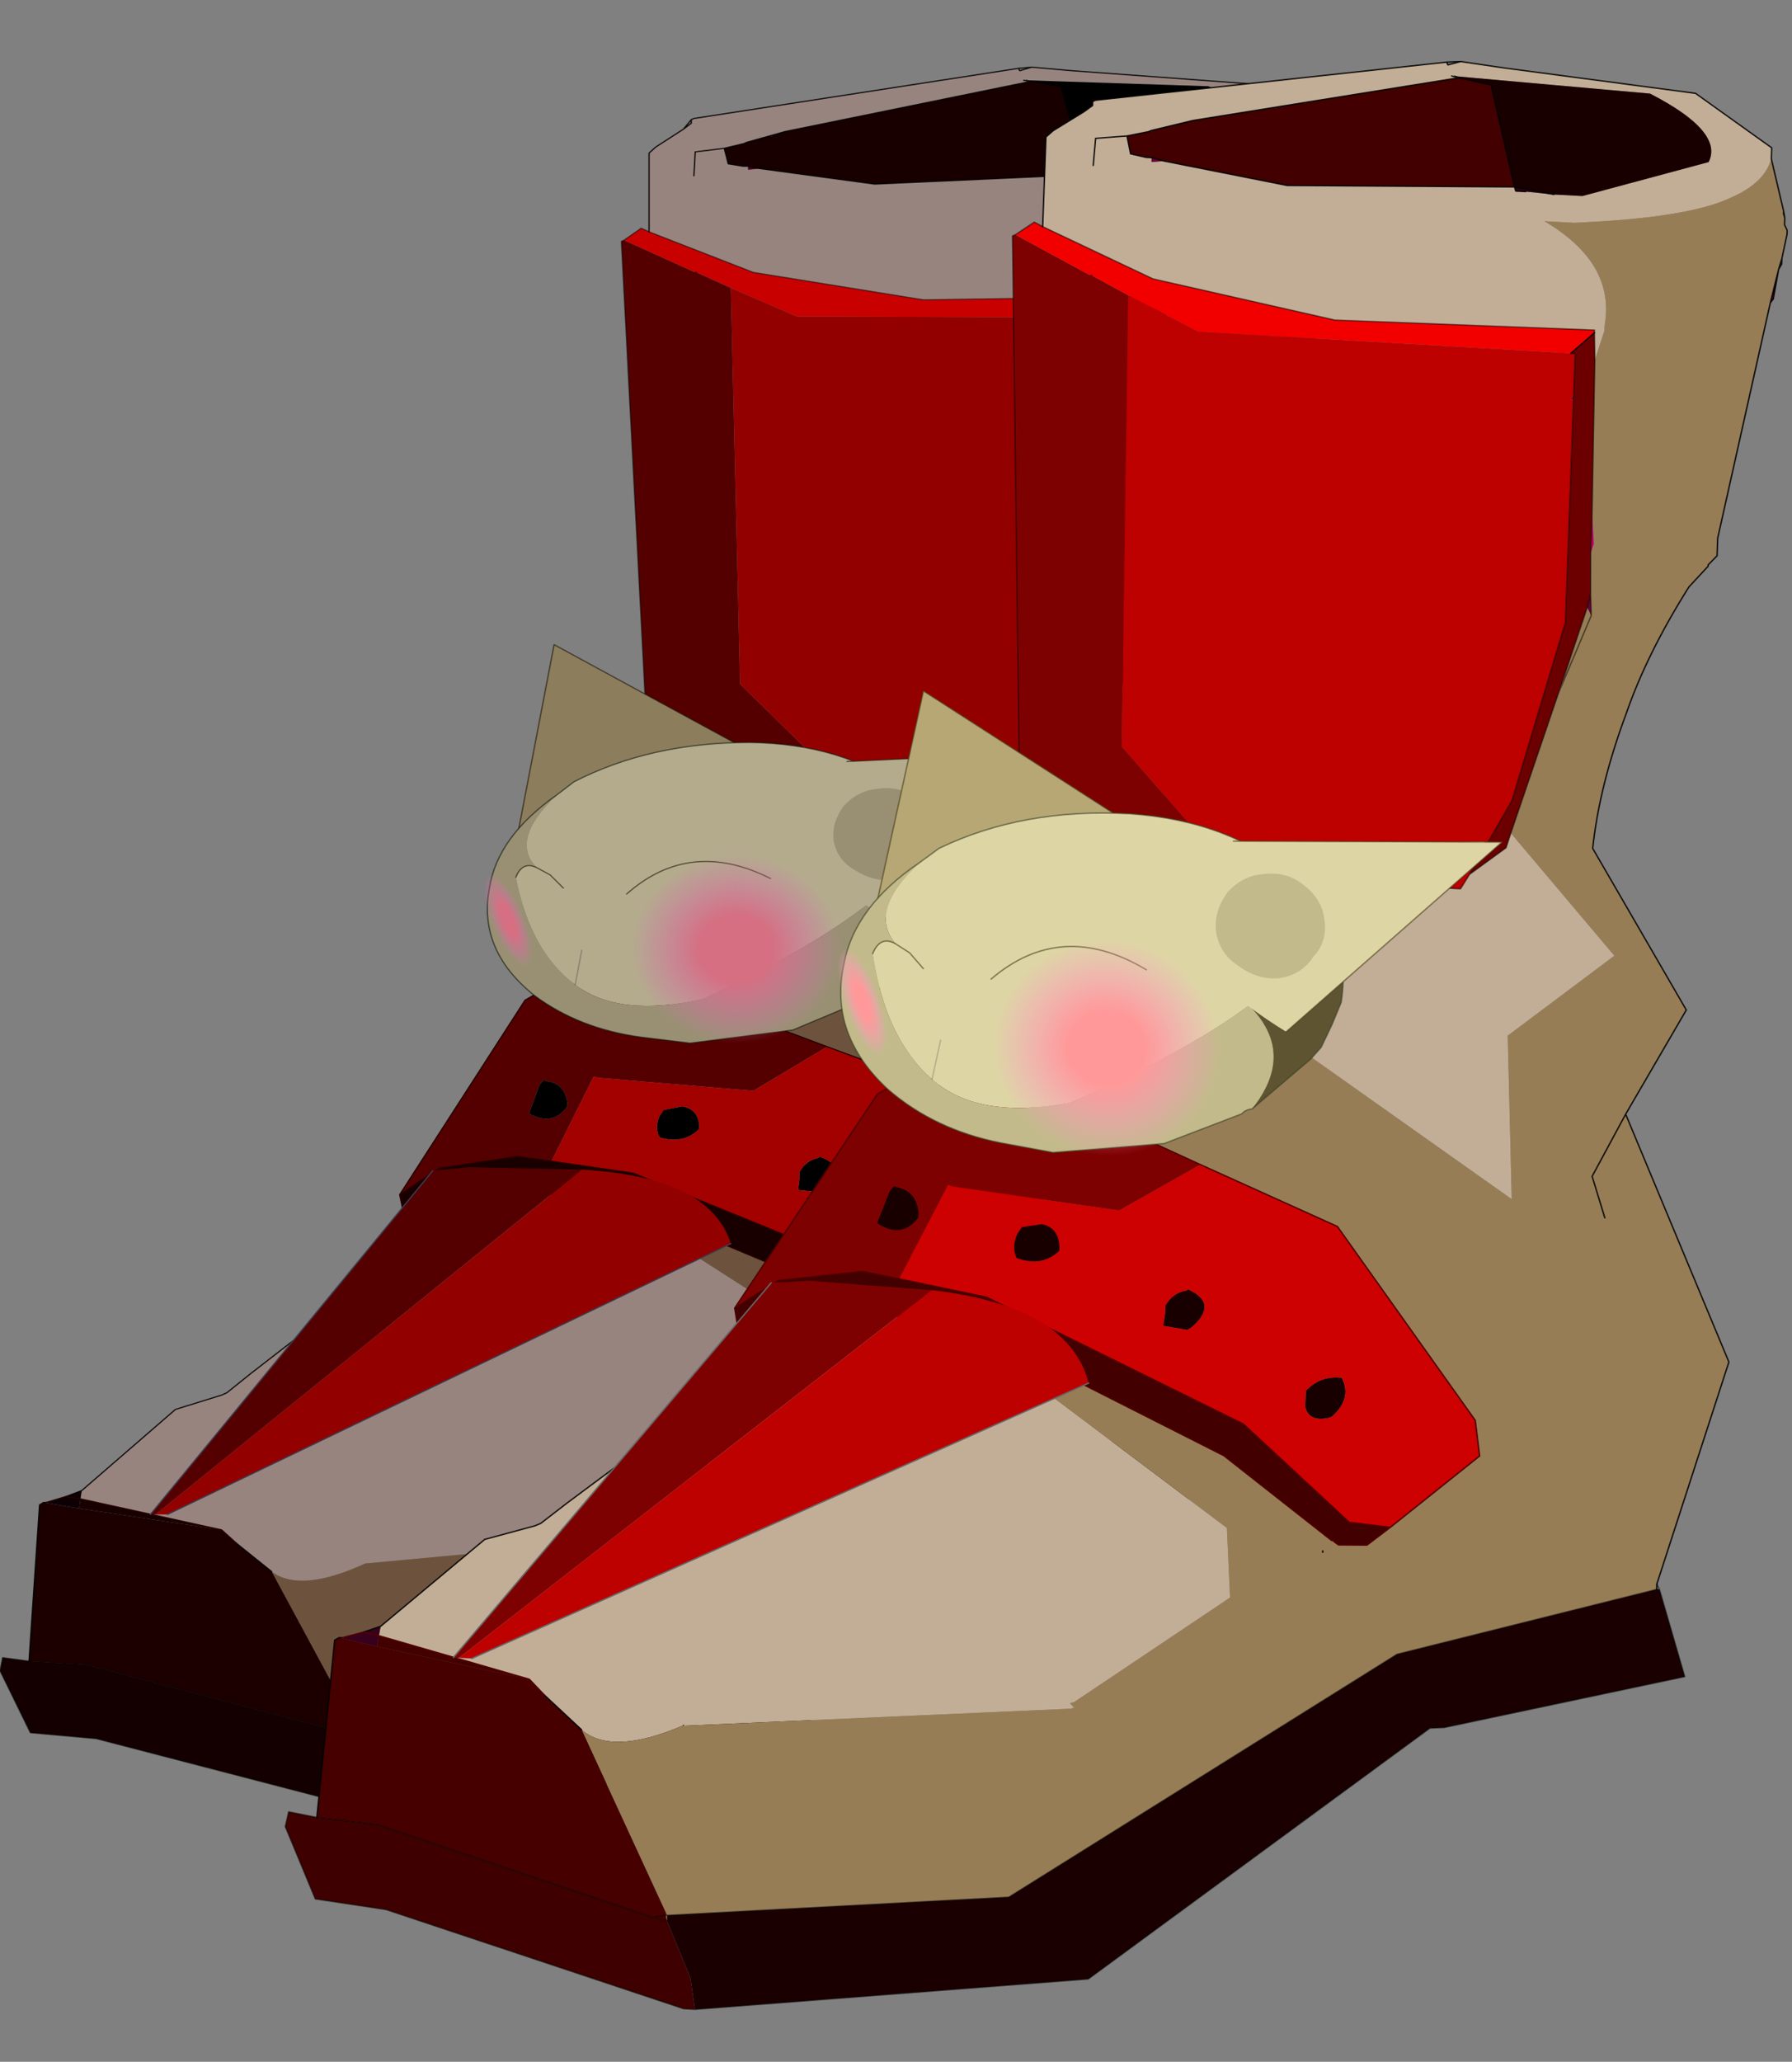 <?xml version="1.0"?>
<svg xmlns="http://www.w3.org/2000/svg" xmlns:xlink="http://www.w3.org/1999/xlink" width="16.3px" height="18.75px"><rect width="100%" height="100%" fill="#808080" stroke="none"/><g transform="matrix(1, 0, 0, 1, -267.3, -190.6)"><use xlink:href="#object-0" width="50.8" height="73.15" transform="matrix(0.24, 0, 0, 0.217, 267.3, 191.2)"/><use xlink:href="#object-1" width="50.8" height="73.15" transform="matrix(0.258, 0.014, -0.009, 0.247, 270.5, 190.6)"/></g><defs><g transform="matrix(1, 0, 0, 1, 15.2, 13.15)" id="object-0"><path fill-rule="evenodd" fill="#98847e" stroke="none" d="M9.4 -6.2L9.4 -9.5L9.65 -9.75L10.7 -10.5L11 -10.75L11 -10.9L11.1 -10.95L23.4 -13.05L23.45 -12.95L23.9 -13.1L25.45 -12.95L32.2 -12.4L34.95 -10.55L34.95 -10.15Q34.75 -9.25 33.6 -8.65Q32.2 -7.85 28.55 -7.45L28.1 -7.4L27.05 -7.4Q29.6 -6 29.3 -3.7L29.3 -3.5L29 -2.4L28.95 -3.4L28.95 -3.5L19.8 -3.35L13.35 -4.5L9.4 -6.2M-12.1 46.55L-8.55 43.15L-6.8 42.55L-6.6 42.45L-5.7 41.65L-3.95 40.15L-0.5 39.95L0.75 40.5L6.1 35.5L7.85 34.8L8.85 35.35L10.5 36.25L17.55 41.25L17.75 43.8L12.4 47.95L12.25 48L12.4 48.15L12.3 48.2L-1.3 49.6L-1.3 49.55L-1.35 49.6Q-3.8 50.85 -4.9 49.95L-6.25 48.75L-6.8 48.2L-12.15 46.9L-12.1 46.55M23.85 -12.5L14.55 -10.4L13.1 -9.95L13 -9.9L12.25 -9.7L12.4 -9.05L12.95 -8.95L13.15 -8.95L13.15 -8.8L13.6 -8.85L17.95 -8.2L25.95 -8.6L26 -8.45L26.35 -8.45L27.35 -8.4L28.35 -8.4L32.75 -9.9Q33.25 -11.05 30.6 -12.3L23.7 -12.55L23.6 -12.55L23.85 -12.5M11.1 -8.55L11.15 -9.55L12.25 -9.7L11.15 -9.55L11.1 -8.55M17 17.3L24.95 17.3L25.25 16.75L26.5 15.7L26.65 15.15L30.45 19.45L26.8 22.6L27.15 28.6L14.3 20.05L14.35 16.95L15 17.3L17 17.3"/><path fill-rule="evenodd" fill="#6d533d" stroke="none" d="M34.95 -10.15L35.45 -8.25L35.45 -8.15L35.5 -8L35.5 -7.75L35.6 -7.55L35.6 -7.4L35.45 -6.5L35.35 -6.1L35.1 -4.85L33.55 3.9L33.55 4.55L33.25 4.9L33.25 4.95L32.6 5.75Q31.2 8.3 30.55 10.55Q29.7 13.25 29.55 15.55L33.05 21.3L31.05 25.25L35 34.15L32.75 42.45L32.75 42.65L23.7 45.55L10.35 55.25L-1.65 56.6L-1.7 56.5L-4.9 49.95Q-3.8 50.85 -1.35 49.6L-1.3 49.6L12.3 48.2L12.4 48.15L12.25 48L12.4 47.95L17.75 43.8L17.55 41.25L10.5 36.25L8.85 35.35L9.15 34.8L17.35 38.6L21.25 41.5L21.3 41.5L21.35 41.55L21.5 41.65L22.5 41.6L23.3 40.9L26.35 38.1L26.15 36.8L21.05 29.95L16.15 27.95L13.5 26.85L6.5 25.5L7.6 23.45L9.75 17.85L9.75 17.8L9.9 17.6L10.1 15.9L10.25 14.9L12 15.75L13.15 16.4L13.15 16.35L14.35 16.95L14.3 20.05L27.15 28.6L26.8 22.6L30.45 19.45L26.65 15.15L28.15 9.9L29.2 7L29.15 6.2L29.1 4.7L29.2 4.35L29.1 3.3L29 -2.4L29.3 -3.5L29.3 -3.7Q29.6 -6 27.05 -7.4L28.1 -7.4L28.55 -7.45Q32.2 -7.85 33.6 -8.65Q34.75 -9.25 34.95 -10.15M29.2 7L28.15 9.9L29.05 6.7L29.2 7M20.95 41.9L20.95 41.95L21.05 41.95L21 41.95L20.95 41.9M31.05 25.25L29.95 27.6L30.45 29.1L29.95 27.6L31.05 25.25"/><path fill-rule="evenodd" fill="#383b03" stroke="none" d="M35.45 -6.5L35.45 -6.3L35.35 -6.1L35.45 -6.5"/><path fill-rule="evenodd" fill="#42001e" stroke="none" d="M35.35 -6.1L35.2 -5L35.1 -4.85L35.35 -6.1M13.6 -8.85L13.15 -8.8L13.15 -8.95L13.6 -8.85M28.3 -0.9L28.2 -0.9L28.3 -1.05L28.3 -0.9M29.15 6.2L29.2 7L29.05 6.7L29.15 6.2M-1.7 56.5L-1.65 56.6L-1.7 56.6L-1.7 56.5"/><path fill-rule="evenodd" fill="#000000" stroke="none" d="M32.85 42.65L33.85 45.8L25.45 48.15L24.95 48.2L13.25 58.1L-0.55 60L-0.75 58.85L-1.65 56.8L-1.65 56.6L10.35 55.25L23.7 45.55L32.75 42.65L32.85 42.65"/><path fill-rule="evenodd" fill="#140000" stroke="none" d="M-0.55 60L-0.95 60L-11.55 56.95L-14.05 56.7L-15.2 54.1L-15.1 53.55L-14.1 53.7L-11.95 53.85L-2.15 56.7L-1.65 56.8L-0.75 58.85L-0.55 60"/><path fill-rule="evenodd" fill="#1c0000" stroke="none" d="M-14.1 53.7L-13.7 47.15L-13.55 47.05L-12.2 47.3L-6.8 48.2L-6.25 48.75L-4.9 49.95L-1.7 56.5L-1.7 56.6L-1.65 56.8L-2.15 56.7L-1.7 56.6L-2.15 56.7L-11.95 53.85L-14.1 53.7"/><path fill-rule="evenodd" fill="#0d0004" stroke="none" d="M-13.55 47.05L-13.45 47.05L-12.7 46.8L-12.1 46.55L-12.15 46.9L-12.7 46.8L-12.15 46.9L-12.2 47.3L-13.55 47.05"/><path fill-rule="evenodd" fill="#afa2a5" stroke="none" d="M-3.95 40.15L-1.45 37.65L0.25 35.75L1.2 34.5L3.9 33.8L9.15 34.8L8.85 35.35L7.85 34.8L6.1 35.5L0.75 40.5L-0.5 39.95L-3.95 40.15"/><path fill-rule="evenodd" fill="#180000" stroke="none" d="M0.25 35.75L-0.05 34.15L1.45 33.05L4.4 32.55L5.7 32.75L8.8 33.25L18 37.4L21.85 40.8L23.3 40.9L22.5 41.6L21.5 41.65L21.35 41.55L21.3 41.5L21.25 41.5L17.35 38.6L9.15 34.8L3.9 33.8L1.2 34.5L0.25 35.75M12.25 -9.7L13 -9.9L13.1 -9.95L14.55 -10.4L23.85 -12.5L25 -12.3L25.95 -8.6L17.95 -8.2L13.6 -8.85L13.15 -8.95L12.95 -8.95L12.4 -9.05L12.25 -9.7M-12.2 47.3L-12.15 46.9L-6.8 48.2L-12.2 47.3"/><path fill-rule="evenodd" fill="#540000" stroke="none" d="M-0.05 34.15L4.7 26L5.8 25.3L6.5 25.5L13.5 26.85L16.15 27.95L13.35 29.8L7.45 29.25L7.3 29.2L5.7 32.75L4.4 32.55L1.45 33.05L-0.05 34.15M10.25 14.9L9.3 14.35L8.35 -5.8L8.45 -5.85L11.15 -4.5L11.2 -4.5L12.5 -3.85L12.85 12.75L16.85 17.1L17 17.3L15 17.3L14.35 16.95L13.15 16.35L12 15.7L12 15.75L10.25 14.9M5.4 29.35L5.25 29.55L4.85 30.75Q5.75 31.3 6.3 30.45L6.3 30.3Q6.2 29.5 5.55 29.4L5.4 29.35"/><path fill-rule="evenodd" fill="#c80000" stroke="none" d="M8.45 -5.85L9.1 -6.35L9.4 -6.2L13.35 -4.5L19.8 -3.35L28.95 -3.5L28.95 -3.4L28.15 -2.6L15 -2.65L12.5 -3.85L11.2 -4.5L11.15 -4.5L8.45 -5.85"/><path fill-rule="evenodd" fill="#420000" stroke="none" d="M28.95 -3.4L29 -2.4L29.1 3.3L29.1 4.7L29.15 6.2L29.05 6.7L28.15 9.9L26.65 15.15L26.5 15.7L25.25 16.75L26.65 13.95L28.3 7.3L28.3 -0.9L28.3 -1.05L28.3 -2.6L28.15 -2.6L28.95 -3.4"/><path fill-rule="evenodd" fill="#000000" stroke="none" d="M23.7 -12.55L30.6 -12.3Q33.25 -11.05 32.75 -9.9L28.35 -8.4L27.35 -8.4L25.95 -8.6L25 -12.3L23.85 -12.5L23.7 -12.55M15.1 33.2Q15.35 32.7 15.85 32.6L15.85 32.55Q17 33 16.05 33.95L15.9 34.05L15.05 33.95L15.1 33.5L15.1 33.2M11.3 31.4Q10.7 32.05 9.8 31.75Q9.6 31.35 9.8 30.85L9.95 30.6L10.65 30.45Q11.25 30.55 11.3 31.25L11.3 31.4M20.15 36.2L20.15 36.05Q20.65 35.45 21.4 35.5Q21.8 36.25 21.1 36.95L21 37Q20.3 37.2 20.15 36.65L20.15 36.2M5.4 29.35L5.55 29.4Q6.2 29.5 6.3 30.3L6.3 30.45Q5.75 31.3 4.85 30.75L5.25 29.55L5.4 29.35"/><path fill-rule="evenodd" fill="#030000" stroke="none" d="M27.35 -8.4L26.35 -8.45L26 -8.45L25.95 -8.6L27.35 -8.4"/><path fill-rule="evenodd" fill="#730000" stroke="none" d="M13.15 -8.95L12.95 -8.95L13.15 -8.95M13.15 16.35L13.15 16.4L12 15.75L12 15.7L13.15 16.35"/><path fill-rule="evenodd" fill="#930000" stroke="none" d="M12.5 -3.85L15 -2.65L28.15 -2.6L28.3 -2.6L28.3 -1.05L28.2 -0.9L28.3 -0.9L28.3 7.3L26.65 13.95L25.25 16.75L24.95 17.3L17 17.3L16.85 17.1L12.85 12.75L12.5 -3.85"/><path fill-rule="evenodd" fill="#8d0043" stroke="none" d="M29.1 4.7L29.1 3.3L29.2 4.35L29.1 4.7"/><path fill-rule="evenodd" fill="#a30000" stroke="none" d="M15.1 33.2L15.1 33.5L15.05 33.95L15.9 34.05L16.05 33.95Q17 33 15.85 32.55L15.85 32.6Q15.35 32.7 15.1 33.2M11.3 31.4L11.3 31.25Q11.25 30.55 10.65 30.45L9.95 30.6L9.8 30.85Q9.6 31.35 9.8 31.75Q10.7 32.05 11.3 31.4M20.15 36.2L20.15 36.65Q20.3 37.2 21 37L21.1 36.95Q21.8 36.25 21.4 35.5Q20.65 35.45 20.15 36.05L20.15 36.2M5.7 32.75L7.3 29.2L7.45 29.25L13.35 29.8L16.15 27.95L21.05 29.95L26.15 36.8L26.35 38.1L23.3 40.9L21.85 40.8L18 37.4L8.8 33.25L5.7 32.75"/><path fill-rule="evenodd" fill="#450000" stroke="none" d="M20.95 41.95L20.95 41.9L21 41.95L21.05 41.95L20.95 41.95"/><path fill-rule="evenodd" fill="#424106" stroke="none" d="M-1.65 56.6L-1.65 56.8L-1.7 56.6L-1.65 56.6"/><path fill="none" stroke="#000000" stroke-opacity="0.882" stroke-width="0.05" stroke-linecap="round" stroke-linejoin="round" d="M9.4 -6.2L9.4 -9.5L9.65 -9.75L10.7 -10.5L11 -10.9L11.1 -10.95L23.4 -13.05L23.9 -13.1L25.45 -12.95L32.2 -12.4L34.95 -10.55L34.95 -10.15L35.45 -8.25L35.5 -8L35.5 -7.75L35.6 -7.55L35.6 -7.4L35.45 -6.5L35.45 -6.3L35.35 -6.1L35.2 -5L35.1 -4.85L33.55 3.9L33.55 4.55L33.25 4.9L33.25 4.95L32.6 5.75Q31.2 8.3 30.55 10.55Q29.7 13.25 29.55 15.55L33.05 21.3L31.05 25.25L35 34.15L32.75 42.45L32.75 42.65M-14.1 53.7L-13.7 47.15L-13.55 47.05L-13.45 47.05M-12.7 46.8L-12.1 46.55L-8.55 43.15L-6.8 42.55L-6.6 42.45L-5.7 41.65L-3.95 40.15L-1.45 37.65L0.25 35.75L1.2 34.5M6.5 25.5L7.6 23.45L9.75 17.85L9.75 17.8L10.1 15.9L10.25 14.9M12.25 -9.7L13 -9.9L13.1 -9.95L14.55 -10.4L23.85 -12.5L23.6 -12.55M26.35 -8.45L26 -8.45L25.95 -8.6L17.95 -8.2L13.6 -8.85L13.15 -8.95L12.95 -8.95L12.4 -9.05L12.25 -9.7L11.15 -9.55L11.1 -8.55M10.7 -10.5L11 -10.75L11 -10.9M28.15 -2.6L28.95 -3.4M23.85 -12.5L23.7 -12.55M23.9 -13.1L23.45 -12.95L23.4 -13.05M27.35 -8.4L25.95 -8.6L25 -12.3L23.85 -12.5M35.5 -8L35.45 -8.15L35.45 -8.25M35.1 -4.85L35.35 -6.1L35.45 -6.5M20.95 41.95L20.95 41.9M30.45 29.1L29.95 27.6L31.05 25.25M-6.25 48.75L-4.9 49.95"/><path fill="none" stroke="#000000" stroke-opacity="0.502" stroke-width="0.05" stroke-linecap="round" stroke-linejoin="round" d="M32.75 42.45L32.85 42.65L33.85 45.8L25.45 48.15L24.95 48.2L13.25 58.1L-0.55 60L-0.95 60L-11.55 56.95L-14.05 56.7L-15.2 54.1L-15.1 53.55L-14.1 53.7L-11.95 53.85L-2.15 56.7L-1.65 56.8M10.25 14.9L9.3 14.35L8.35 -5.8L8.45 -5.85L9.1 -6.35L9.4 -6.2L13.35 -4.5L19.8 -3.35L28.95 -3.5L28.95 -3.4L29 -2.4L29.1 3.3L29.1 4.7L29.15 6.2L29.2 7L28.15 9.9L26.65 15.15L26.5 15.7L25.25 16.75L24.95 17.3L17 17.3L15 17.3L14.35 16.95L13.15 16.35L12 15.7M25.25 16.75L26.65 13.95L28.3 7.3L28.3 -0.9L28.3 -1.05L28.3 -2.6L28.15 -2.6M11.15 -4.5L11.2 -4.5M13.15 16.4L12 15.75L10.25 14.9M28.15 9.9L29.05 6.7L29.15 6.2M32.75 42.65L32.85 42.65M-1.65 56.6L10.35 55.25L23.7 45.55L32.75 42.65M-1.7 56.6L-2.15 56.7M-1.7 56.6L-1.65 56.6"/><path fill="none" stroke="#250000" stroke-width="0.05" stroke-linecap="round" stroke-linejoin="round" d="M-13.45 47.05L-12.7 46.8L-12.15 46.9L-6.8 48.2L-6.25 48.75M0.25 35.75L-0.05 34.15L4.7 26L5.8 25.3L6.5 25.5L13.5 26.85L16.15 27.95L21.05 29.95L26.15 36.8L26.35 38.1L23.3 40.9L21.85 40.8L18 37.4L8.8 33.25L5.7 32.75L4.4 32.55L1.45 33.05L-0.05 34.15M9.15 34.8L3.9 33.8L1.2 34.5M9.15 34.8L17.35 38.6L21.25 41.5L21.3 41.5L21.35 41.55L21.5 41.65L22.5 41.6L23.3 40.9"/><path fill="none" stroke="#000000" stroke-opacity="0.471" stroke-width="0.05" stroke-linecap="round" stroke-linejoin="round" d="M10.1 15.9L9.9 17.6L9.75 17.8"/><path fill="none" stroke="#d5d5e7" stroke-width="0.05" stroke-linecap="round" stroke-linejoin="round" d="M12.6 15.65Q8.4 15.75 5.75 18.4M25.7 15.55L17.8 16.2"/><path fill="none" stroke="#342e35" stroke-opacity="0.302" stroke-width="0.05" stroke-linecap="round" stroke-linejoin="round" d="M8.95 26.35L11.15 24.6L12.25 26.7"/><path fill-rule="evenodd" fill="#8c7d5c" stroke="none" d="M5.8 11.1L12.7 15.25L4.3 19.75L5.8 11.1"/><path fill="none" stroke="#1c1202" stroke-opacity="0.6" stroke-width="0.05" stroke-linecap="round" stroke-linejoin="round" d="M5.8 11.1L4.3 19.75L12.7 15.25L5.8 11.1"/><path fill-rule="evenodd" fill="#b4ab8d" stroke="none" d="M6.15 21.3L5.65 20.75L5.15 20.45L5.65 20.75L6.15 21.3M4.35 20.85Q4.6 20.15 5.15 20.45Q4.1 19.3 5.9 17.4L6.55 16.85Q9.45 15.2 13.2 15.2Q16.75 15.25 19.05 17.15L19.2 17.35Q19.6 18.05 19.65 18.9L19.5 18.9Q17.75 18.8 17.6 20.25Q17.35 21.25 17.65 22Q15.6 23.8 11.45 25.95Q8.25 26.75 6.6 25.35Q4.9 23.95 4.35 20.85M6.85 23.9L6.6 25.35L6.85 23.9M14 20.9Q10.95 19.2 8.55 21.55Q10.95 19.2 14 20.9"/><path fill-rule="evenodd" fill="#999073" stroke="none" d="M5.15 20.45Q4.6 20.15 4.35 20.85Q4.9 23.95 6.6 25.35Q8.25 26.75 11.45 25.95Q15.6 23.8 17.65 22Q19.4 23.65 17.9 25.8Q17.65 25.85 17.55 26L14.85 27.25L10.95 27.8L9.1 27.55Q6.75 27.2 5.05 25.8Q2.9 23.9 3.35 21.3Q3.65 19.15 5.9 17.4Q4.1 19.3 5.15 20.45M19.2 17.35Q20.15 18.15 20.6 19.1L19.65 18.9Q19.6 18.05 19.2 17.35"/><path fill-rule="evenodd" fill="#352a1a" stroke="none" d="M20.6 19.1Q21.05 20.25 20.9 21.7L20.6 22.55L20.25 23.4L19.9 23.85L17.9 25.8Q19.4 23.65 17.65 22Q17.35 21.25 17.6 20.25Q17.75 18.8 19.5 18.9L19.65 18.9L20.6 19.1"/><path fill="none" stroke="#1c1202" stroke-opacity="0.6" stroke-width="0.05" stroke-linecap="round" stroke-linejoin="round" d="M5.15 20.45L5.65 20.75L6.15 21.3M5.15 20.45Q4.6 20.15 4.35 20.85M8.55 21.55Q10.95 19.2 14 20.9"/><path fill="none" stroke="#342e35" stroke-opacity="0.302" stroke-width="0.05" stroke-linecap="round" stroke-linejoin="round" d="M6.6 25.35L6.85 23.9"/><path fill="none" stroke="#0c150d" stroke-opacity="0.6" stroke-width="0.05" stroke-linecap="round" stroke-linejoin="round" d="M17.9 25.8Q17.65 25.85 17.55 26L14.85 27.25L10.95 27.8L9.1 27.55Q6.75 27.2 5.05 25.8Q2.9 23.9 3.35 21.3Q3.65 19.15 5.9 17.4L6.55 16.85Q9.45 15.2 13.2 15.2Q16.75 15.25 19.05 17.15L19.2 17.35Q20.15 18.15 20.6 19.1Q21.05 20.25 20.9 21.7L20.6 22.55L20.25 23.4L19.9 23.85L17.9 25.8"/><path fill-rule="evenodd" fill="#b4ab8d" stroke="none" d="M16.9 16L26.35 15.5L19 22.9Q12.9 19.4 16.9 16"/><path fill="none" stroke="#1c1202" stroke-opacity="0.6" stroke-width="0.05" stroke-linecap="round" stroke-linejoin="round" d="M16.9 16L26.35 15.5L19 22.9"/><path fill-rule="evenodd" fill="#999073" stroke="none" d="M19.85 20.1Q19.45 20.8 18.65 20.95Q17.9 21.05 17.2 20.55Q16.55 20.15 16.4 19.35Q16.3 18.6 16.75 17.9Q17.25 17.25 18 17.15Q18.8 17 19.4 17.45Q20.1 17.95 20.2 18.7Q20.35 19.5 19.85 20.1"/><path fill-rule="evenodd" fill="url(#gradient-Rb35fc49ca26915038fffb26b9d18b248)" stroke="none" d="M16.2 26.2Q15.1 27.55 13.5 27.9Q11.8 28.1 10.4 27.2Q8.9 26.15 8.65 24.55Q8.35 22.8 9.4 21.35Q10.4 19.95 12.1 19.65Q13.7 19.4 15.2 20.35Q16.5 21.4 16.8 23.15Q17.05 24.75 16.2 26.2"/><path fill-rule="evenodd" fill="url(#gradient-R8a3491f437dea4354e2b785152265c45)" stroke="none" d="M4.95 24.05Q4.85 24.7 4.45 24.75Q4.05 24.85 3.6 24.25L3.1 22.8Q2.95 21.9 3.1 21.25Q3.3 20.6 3.7 20.5Q4.1 20.45 4.45 21.05L5 22.5Q5.15 23.35 4.95 24.05"/><path fill-rule="evenodd" fill="#930000" stroke="none" d="M6.85 33.1Q11.7 33.4 12.5 36.2L-8.85 47.55L-9.3 47.55L6.85 33.1"/><path fill-rule="evenodd" fill="#540000" stroke="none" d="M6.85 33.1L-9.3 47.55L-9.5 47.55L1.2 33.15L2.55 33L6.85 33.1"/><path fill="none" stroke="#3c3c4e" stroke-width="0.05" stroke-linecap="round" stroke-linejoin="round" d="M-8.85 47.55L12.5 36.2M1.2 33.15L-9.5 47.55"/></g><radialGradient gradientTransform="matrix(0.006, -0.001, 0.001, 0.006, 12.7, 23.85)" gradientUnits="userSpaceOnUse" spreadMethod="pad" id="gradient-Rb35fc49ca26915038fffb26b9d18b248" cx="0" cy="0" r="819.2"><stop offset="0.278" stop-color="#d56f81"/><stop offset="0.796" stop-color="#d56fb4" stop-opacity="0"/></radialGradient><radialGradient gradientTransform="matrix(0.001, -0, 0.001, 0.003, 4.05, 22.65)" gradientUnits="userSpaceOnUse" spreadMethod="pad" id="gradient-R8a3491f437dea4354e2b785152265c45" cx="0" cy="0" r="819.2"><stop offset="0.278" stop-color="#d56f81"/><stop offset="0.796" stop-color="#d56fb4" stop-opacity="0"/></radialGradient><g transform="matrix(1, 0, 0, 1, 15.2, 13.15)" id="object-1"><path fill-rule="evenodd" fill="#c2ae96" stroke="none" d="M9.4 -6.2L9.4 -9.5L9.65 -9.75L10.7 -10.5L11 -10.75L11 -10.9L11.1 -10.95L23.4 -13.05L23.45 -12.95L23.9 -13.1L25.45 -12.95L32.2 -12.4L34.95 -10.55L34.95 -10.15Q34.75 -9.25 33.6 -8.65Q32.2 -7.85 28.55 -7.45L28.1 -7.4L27.05 -7.4Q29.6 -6 29.3 -3.7L29.3 -3.5L29 -2.4L28.95 -3.4L28.95 -3.5L19.8 -3.35L13.35 -4.5L9.4 -6.2M-12.1 46.55L-8.55 43.15L-6.8 42.55L-6.6 42.45L-5.7 41.65L-3.95 40.15L-0.5 39.95L0.75 40.5L6.1 35.5L7.85 34.8L8.85 35.35L10.5 36.25L17.55 41.25L17.75 43.8L12.4 47.95L12.25 48L12.4 48.15L12.3 48.2L-1.3 49.6L-1.3 49.55L-1.35 49.6Q-3.8 50.85 -4.9 49.95L-6.25 48.75L-6.8 48.2L-12.15 46.9L-12.1 46.55M23.85 -12.5L14.55 -10.4L13.1 -9.95L13 -9.9L12.25 -9.7L12.4 -9.05L12.95 -8.95L13.15 -8.95L13.15 -8.8L13.6 -8.85L17.95 -8.2L25.95 -8.6L26 -8.45L26.35 -8.45L27.35 -8.4L28.35 -8.4L32.75 -9.9Q33.25 -11.05 30.6 -12.3L23.7 -12.55L23.6 -12.55L23.85 -12.5M11.1 -8.55L11.15 -9.55L12.25 -9.7L11.15 -9.55L11.1 -8.55M17 17.3L24.95 17.3L25.25 16.75L26.5 15.7L26.65 15.15L30.45 19.45L26.8 22.6L27.15 28.6L14.3 20.05L14.35 16.95L15 17.3L17 17.3"/><path fill-rule="evenodd" fill="#977d55" stroke="none" d="M34.95 -10.15L35.45 -8.25L35.45 -8.15L35.5 -8L35.5 -7.75L35.6 -7.55L35.6 -7.4L35.45 -6.5L35.35 -6.1L35.1 -4.85L33.55 3.9L33.55 4.55L33.25 4.9L33.25 4.95L32.6 5.75Q31.2 8.3 30.55 10.55Q29.7 13.25 29.55 15.55L33.05 21.3L31.05 25.25L35 34.15L32.75 42.45L32.75 42.65L23.7 45.55L10.35 55.25L-1.65 56.6L-1.7 56.5L-4.9 49.95Q-3.8 50.85 -1.35 49.6L-1.3 49.6L12.3 48.2L12.4 48.15L12.25 48L12.4 47.95L17.75 43.8L17.55 41.25L10.5 36.25L8.85 35.35L9.15 34.8L17.35 38.6L21.25 41.5L21.3 41.5L21.35 41.55L21.5 41.65L22.5 41.6L23.3 40.9L26.35 38.1L26.15 36.8L21.05 29.95L16.15 27.95L13.5 26.85L6.5 25.5L7.6 23.45L9.75 17.85L9.75 17.8L9.9 17.6L10.1 15.9L10.25 14.9L12 15.75L13.15 16.4L13.15 16.35L14.35 16.95L14.3 20.05L27.15 28.6L26.8 22.6L30.45 19.45L26.65 15.15L28.15 9.9L29.2 7L29.15 6.2L29.1 4.7L29.2 4.35L29.1 3.3L29 -2.4L29.3 -3.5L29.3 -3.7Q29.6 -6 27.05 -7.4L28.1 -7.4L28.55 -7.45Q32.2 -7.85 33.6 -8.65Q34.75 -9.25 34.95 -10.15M29.2 7L28.15 9.9L29.05 6.7L29.2 7M20.95 41.9L20.95 41.95L21.05 41.95L21 41.95L20.95 41.9M31.05 25.25L29.95 27.6L30.45 29.1L29.95 27.6L31.05 25.25"/><path fill-rule="evenodd" fill="#62651b" stroke="none" d="M35.45 -6.5L35.45 -6.3L35.35 -6.1L35.45 -6.5"/><path fill-rule="evenodd" fill="#6c0036" stroke="none" d="M35.35 -6.1L35.2 -5L35.1 -4.85L35.35 -6.1M13.6 -8.85L13.15 -8.8L13.15 -8.95L13.6 -8.85M28.3 -0.9L28.2 -0.9L28.3 -1.05L28.3 -0.9M29.15 6.2L29.2 7L29.05 6.7L29.15 6.2M-1.7 56.5L-1.65 56.6L-1.7 56.6L-1.7 56.5"/><path fill-rule="evenodd" fill="#1a0000" stroke="none" d="M32.85 42.65L33.85 45.8L25.45 48.15L24.95 48.2L13.25 58.1L-0.55 60L-0.75 58.85L-1.65 56.8L-1.65 56.6L10.35 55.25L23.7 45.55L32.75 42.65L32.85 42.65"/><path fill-rule="evenodd" fill="#3e0000" stroke="none" d="M-0.55 60L-0.95 60L-11.55 56.95L-14.05 56.7L-15.2 54.1L-15.1 53.55L-14.1 53.7L-11.95 53.85L-2.15 56.7L-1.65 56.8L-0.75 58.85L-0.55 60"/><path fill-rule="evenodd" fill="#460000" stroke="none" d="M-14.1 53.7L-13.7 47.15L-13.55 47.05L-12.2 47.3L-6.8 48.2L-6.25 48.75L-4.9 49.95L-1.7 56.5L-1.7 56.6L-1.65 56.8L-2.15 56.7L-1.7 56.6L-2.15 56.7L-11.95 53.85L-14.1 53.7"/><path fill-rule="evenodd" fill="#37001c" stroke="none" d="M-13.55 47.05L-13.45 47.05L-12.7 46.8L-12.1 46.55L-12.15 46.9L-12.7 46.8L-12.15 46.9L-12.2 47.3L-13.55 47.05"/><path fill-rule="evenodd" fill="#d9ccbd" stroke="none" d="M-3.95 40.15L-1.45 37.65L0.25 35.75L1.2 34.5L3.9 33.8L9.15 34.8L8.85 35.35L7.85 34.8L6.1 35.5L0.75 40.5L-0.5 39.95L-3.95 40.15"/><path fill-rule="evenodd" fill="#420000" stroke="none" d="M0.25 35.75L-0.05 34.15L1.45 33.05L4.4 32.55L5.7 32.75L8.8 33.25L18 37.4L21.85 40.8L23.3 40.9L22.5 41.6L21.5 41.65L21.35 41.55L21.3 41.5L21.25 41.5L17.35 38.6L9.15 34.8L3.9 33.8L1.2 34.5L0.25 35.75M12.25 -9.7L13 -9.9L13.1 -9.95L14.55 -10.4L23.85 -12.5L25 -12.3L25.95 -8.6L17.95 -8.2L13.6 -8.85L13.15 -8.95L12.95 -8.95L12.4 -9.05L12.25 -9.7M-12.2 47.3L-12.15 46.9L-6.8 48.2L-12.2 47.3"/><path fill-rule="evenodd" fill="#7e0101" stroke="none" d="M-0.05 34.15L4.7 26L5.8 25.3L6.5 25.5L13.5 26.85L16.15 27.95L13.35 29.8L7.45 29.25L7.3 29.2L5.7 32.75L4.4 32.55L1.45 33.05L-0.05 34.15M10.25 14.9L9.3 14.35L8.35 -5.8L8.45 -5.85L11.15 -4.5L11.2 -4.5L12.5 -3.85L12.85 12.75L16.85 17.1L17 17.3L15 17.3L14.35 16.95L13.15 16.35L12 15.7L12 15.75L10.25 14.9M5.4 29.35L5.25 29.55L4.85 30.75Q5.75 31.3 6.3 30.45L6.3 30.3Q6.2 29.5 5.55 29.4L5.4 29.35"/><path fill-rule="evenodd" fill="#f20000" stroke="none" d="M8.45 -5.85L9.1 -6.35L9.4 -6.2L13.35 -4.5L19.8 -3.35L28.95 -3.5L28.95 -3.4L28.15 -2.6L15 -2.65L12.5 -3.85L11.2 -4.5L11.15 -4.5L8.45 -5.85"/><path fill-rule="evenodd" fill="#6c0000" stroke="none" d="M28.95 -3.4L29 -2.4L29.1 3.3L29.1 4.7L29.15 6.2L29.05 6.7L28.15 9.9L26.65 15.15L26.5 15.7L25.25 16.75L26.65 13.95L28.3 7.3L28.3 -0.9L28.3 -1.05L28.3 -2.6L28.15 -2.6L28.95 -3.4"/><path fill-rule="evenodd" fill="#180000" stroke="none" d="M23.7 -12.55L30.6 -12.3Q33.25 -11.05 32.75 -9.9L28.35 -8.4L27.35 -8.4L25.95 -8.6L25 -12.3L23.85 -12.5L23.7 -12.55M15.1 33.2Q15.35 32.7 15.85 32.6L15.85 32.55Q17 33 16.05 33.95L15.9 34.05L15.05 33.95L15.1 33.5L15.1 33.2M11.3 31.4Q10.7 32.05 9.8 31.75Q9.6 31.35 9.8 30.85L9.95 30.6L10.65 30.45Q11.25 30.55 11.3 31.25L11.3 31.4M20.15 36.2L20.15 36.05Q20.65 35.45 21.4 35.5Q21.8 36.25 21.1 36.95L21 37Q20.3 37.2 20.15 36.65L20.15 36.2M5.4 29.35L5.55 29.4Q6.2 29.5 6.3 30.3L6.3 30.45Q5.75 31.3 4.85 30.75L5.25 29.55L5.4 29.35"/><path fill-rule="evenodd" fill="#2d0016" stroke="none" d="M27.35 -8.4L26.35 -8.45L26 -8.45L25.95 -8.6L27.35 -8.4"/><path fill-rule="evenodd" fill="#9d0000" stroke="none" d="M13.15 -8.95L12.95 -8.95L13.15 -8.95M13.15 16.35L13.15 16.4L12 15.75L12 15.7L13.15 16.35"/><path fill-rule="evenodd" fill="#bd0000" stroke="none" d="M12.5 -3.85L15 -2.65L28.15 -2.6L28.3 -2.6L28.3 -1.05L28.2 -0.9L28.3 -0.9L28.3 7.3L26.65 13.95L25.25 16.75L24.95 17.3L17 17.3L16.85 17.1L12.85 12.75L12.5 -3.85"/><path fill-rule="evenodd" fill="#b7005b" stroke="none" d="M29.1 4.7L29.1 3.3L29.2 4.35L29.1 4.7"/><path fill-rule="evenodd" fill="#cd0101" stroke="none" d="M15.1 33.2L15.1 33.5L15.05 33.95L15.9 34.05L16.05 33.95Q17 33 15.85 32.55L15.85 32.6Q15.35 32.7 15.1 33.2M11.3 31.4L11.3 31.25Q11.25 30.55 10.65 30.45L9.95 30.6L9.8 30.85Q9.6 31.35 9.8 31.75Q10.7 32.05 11.3 31.4M20.15 36.2L20.15 36.65Q20.3 37.2 21 37L21.1 36.95Q21.8 36.25 21.4 35.5Q20.65 35.45 20.15 36.05L20.15 36.2M5.7 32.75L7.3 29.2L7.45 29.25L13.35 29.8L16.15 27.95L21.05 29.95L26.15 36.8L26.35 38.1L23.3 40.9L21.85 40.8L18 37.4L8.8 33.25L5.7 32.75"/><path fill-rule="evenodd" fill="#6f0000" stroke="none" d="M20.95 41.95L20.95 41.9L21 41.95L21.05 41.95L20.95 41.95"/><path fill-rule="evenodd" fill="#6c6b1e" stroke="none" d="M-1.65 56.6L-1.65 56.8L-1.7 56.6L-1.65 56.6"/><path fill="none" stroke="#000000" stroke-opacity="0.882" stroke-width="0.05" stroke-linecap="round" stroke-linejoin="round" d="M9.4 -6.2L9.4 -9.5L9.65 -9.75L10.7 -10.5L11 -10.9L11.1 -10.95L23.4 -13.05L23.9 -13.1L25.45 -12.95L32.2 -12.4L34.95 -10.55L34.95 -10.15L35.45 -8.25L35.5 -8L35.5 -7.75L35.6 -7.55L35.6 -7.4L35.45 -6.5L35.45 -6.3L35.35 -6.1L35.2 -5L35.1 -4.85L33.55 3.9L33.55 4.55L33.25 4.9L33.25 4.95L32.6 5.75Q31.2 8.3 30.55 10.55Q29.7 13.25 29.55 15.55L33.05 21.3L31.05 25.25L35 34.15L32.75 42.45L32.75 42.65M-14.1 53.7L-13.7 47.15L-13.55 47.05L-13.45 47.05M-12.7 46.8L-12.1 46.55L-8.55 43.15L-6.8 42.55L-6.6 42.45L-5.7 41.65L-3.95 40.15L-1.45 37.65L0.25 35.75L1.2 34.5M6.5 25.5L7.6 23.45L9.75 17.85L9.75 17.8L10.1 15.9L10.25 14.9M12.25 -9.7L13 -9.9L13.1 -9.95L14.55 -10.4L23.85 -12.5L23.6 -12.55M26.35 -8.45L26 -8.45L25.95 -8.6L17.95 -8.2L13.6 -8.85L13.15 -8.95L12.95 -8.95L12.4 -9.05L12.25 -9.7L11.15 -9.55L11.1 -8.55M10.7 -10.5L11 -10.75L11 -10.9M28.15 -2.6L28.95 -3.4M23.85 -12.5L23.7 -12.55M23.9 -13.1L23.45 -12.95L23.4 -13.05M27.35 -8.4L25.95 -8.6L25 -12.3L23.85 -12.5M35.5 -8L35.45 -8.15L35.45 -8.25M35.1 -4.85L35.35 -6.1L35.45 -6.5M20.95 41.95L20.95 41.9M30.45 29.1L29.95 27.6L31.05 25.25M-6.25 48.75L-4.9 49.95"/><path fill="none" stroke="#000000" stroke-opacity="0.502" stroke-width="0.05" stroke-linecap="round" stroke-linejoin="round" d="M32.75 42.45L32.85 42.65L33.85 45.8L25.45 48.15L24.95 48.2L13.25 58.1L-0.55 60L-0.95 60L-11.55 56.95L-14.05 56.7L-15.2 54.1L-15.1 53.55L-14.1 53.7L-11.95 53.85L-2.15 56.7L-1.65 56.8M10.25 14.9L9.3 14.35L8.35 -5.8L8.45 -5.85L9.1 -6.35L9.4 -6.2L13.35 -4.5L19.8 -3.35L28.95 -3.5L28.95 -3.4L29 -2.4L29.1 3.3L29.1 4.7L29.15 6.2L29.2 7L28.15 9.9L26.65 15.15L26.5 15.7L25.25 16.75L24.95 17.3L17 17.3L15 17.3L14.35 16.95L13.15 16.35L12 15.7M25.25 16.75L26.65 13.95L28.3 7.3L28.3 -0.9L28.3 -1.05L28.3 -2.6L28.15 -2.6M11.15 -4.5L11.2 -4.5M13.15 16.4L12 15.75L10.25 14.9M28.15 9.9L29.05 6.7L29.15 6.2M32.75 42.65L32.85 42.65M-1.65 56.6L10.35 55.25L23.7 45.55L32.75 42.65M-1.7 56.6L-2.15 56.7M-1.7 56.6L-1.65 56.6"/><path fill="none" stroke="#4f0000" stroke-width="0.05" stroke-linecap="round" stroke-linejoin="round" d="M-13.45 47.05L-12.7 46.8L-12.15 46.9L-6.8 48.2L-6.25 48.75M0.25 35.75L-0.05 34.15L4.7 26L5.8 25.3L6.5 25.5L13.5 26.85L16.15 27.95L21.05 29.95L26.15 36.8L26.35 38.1L23.3 40.9L21.85 40.8L18 37.4L8.8 33.25L5.7 32.75L4.4 32.55L1.45 33.05L-0.05 34.15M9.15 34.8L3.9 33.8L1.2 34.5M9.15 34.8L17.35 38.6L21.25 41.5L21.3 41.5L21.35 41.55L21.5 41.65L22.5 41.6L23.3 40.9"/><path fill="none" stroke="#000000" stroke-opacity="0.471" stroke-width="0.05" stroke-linecap="round" stroke-linejoin="round" d="M10.1 15.9L9.9 17.6L9.75 17.8"/><path fill="none" stroke="#ffffff" stroke-width="0.05" stroke-linecap="round" stroke-linejoin="round" d="M12.6 15.65Q8.4 15.75 5.75 18.4M25.7 15.55L17.8 16.2"/><path fill="none" stroke="#5e584d" stroke-opacity="0.302" stroke-width="0.05" stroke-linecap="round" stroke-linejoin="round" d="M8.95 26.35L11.15 24.6L12.25 26.7"/><path fill-rule="evenodd" fill="#b6a774" stroke="none" d="M5.8 11.1L12.7 15.25L4.3 19.75L5.8 11.1"/><path fill="none" stroke="#463c1a" stroke-opacity="0.6" stroke-width="0.05" stroke-linecap="round" stroke-linejoin="round" d="M5.8 11.1L4.3 19.75L12.7 15.25L5.8 11.1"/><path fill-rule="evenodd" fill="#ded5a5" stroke="none" d="M6.15 21.3L5.65 20.75L5.15 20.45L5.65 20.75L6.15 21.3M4.35 20.85Q4.6 20.15 5.15 20.45Q4.1 19.3 5.9 17.4L6.55 16.85Q9.45 15.2 13.2 15.2Q16.75 15.25 19.05 17.15L19.2 17.35Q19.6 18.05 19.65 18.9L19.5 18.9Q17.75 18.8 17.6 20.25Q17.35 21.25 17.65 22Q15.6 23.8 11.45 25.95Q8.25 26.75 6.6 25.35Q4.9 23.95 4.35 20.85M6.85 23.9L6.6 25.35L6.85 23.9M14 20.9Q10.95 19.2 8.55 21.55Q10.95 19.2 14 20.9"/><path fill-rule="evenodd" fill="#c3ba8b" stroke="none" d="M5.15 20.45Q4.6 20.15 4.35 20.85Q4.9 23.95 6.6 25.35Q8.25 26.75 11.45 25.95Q15.6 23.8 17.65 22Q19.4 23.65 17.9 25.8Q17.65 25.85 17.55 26L14.85 27.25L10.95 27.8L9.1 27.55Q6.75 27.2 5.05 25.8Q2.9 23.9 3.35 21.3Q3.65 19.15 5.9 17.4Q4.1 19.3 5.15 20.45M19.2 17.35Q20.15 18.15 20.6 19.1L19.65 18.9Q19.6 18.05 19.2 17.35"/><path fill-rule="evenodd" fill="#5f5432" stroke="none" d="M20.6 19.1Q21.05 20.25 20.9 21.7L20.6 22.55L20.25 23.4L19.9 23.85L17.9 25.8Q19.4 23.65 17.65 22Q17.35 21.25 17.6 20.25Q17.75 18.8 19.5 18.9L19.65 18.9L20.6 19.1"/><path fill="none" stroke="#463c1a" stroke-opacity="0.6" stroke-width="0.05" stroke-linecap="round" stroke-linejoin="round" d="M5.15 20.45L5.65 20.75L6.15 21.3M5.15 20.45Q4.6 20.15 4.35 20.85M8.55 21.55Q10.95 19.2 14 20.9"/><path fill="none" stroke="#5e584d" stroke-opacity="0.302" stroke-width="0.05" stroke-linecap="round" stroke-linejoin="round" d="M6.6 25.35L6.85 23.9"/><path fill="none" stroke="#363f25" stroke-opacity="0.6" stroke-width="0.05" stroke-linecap="round" stroke-linejoin="round" d="M17.9 25.8Q17.65 25.85 17.55 26L14.85 27.25L10.95 27.8L9.1 27.55Q6.75 27.2 5.05 25.8Q2.9 23.9 3.35 21.3Q3.65 19.15 5.9 17.4L6.55 16.85Q9.45 15.2 13.2 15.2Q16.75 15.25 19.05 17.15L19.2 17.35Q20.15 18.15 20.6 19.1Q21.05 20.25 20.9 21.7L20.6 22.55L20.25 23.4L19.9 23.85L17.9 25.8"/><path fill-rule="evenodd" fill="#ded5a5" stroke="none" d="M16.9 16L26.35 15.5L19 22.9Q12.9 19.4 16.9 16"/><path fill="none" stroke="#463c1a" stroke-opacity="0.6" stroke-width="0.05" stroke-linecap="round" stroke-linejoin="round" d="M16.9 16L26.35 15.5L19 22.9"/><path fill-rule="evenodd" fill="#c3ba8b" stroke="none" d="M19.85 20.1Q19.45 20.8 18.65 20.95Q17.9 21.05 17.2 20.55Q16.55 20.15 16.4 19.35Q16.3 18.6 16.75 17.9Q17.25 17.25 18 17.15Q18.8 17 19.4 17.45Q20.1 17.95 20.2 18.7Q20.35 19.5 19.85 20.1"/><path fill-rule="evenodd" fill="url(#gradient-R91c3d96363ca3d3a4faf664d5a96f60f)" stroke="none" d="M16.2 26.2Q15.1 27.55 13.5 27.9Q11.8 28.1 10.4 27.2Q8.9 26.15 8.65 24.55Q8.35 22.8 9.4 21.35Q10.4 19.95 12.1 19.65Q13.7 19.4 15.2 20.35Q16.5 21.4 16.8 23.15Q17.05 24.75 16.2 26.2"/><path fill-rule="evenodd" fill="url(#gradient-R328019e3f7f1f30bb6f8ce2332615081)" stroke="none" d="M4.95 24.05Q4.85 24.7 4.45 24.75Q4.05 24.85 3.6 24.25L3.1 22.8Q2.95 21.9 3.1 21.25Q3.3 20.6 3.7 20.5Q4.1 20.45 4.45 21.05L5 22.5Q5.15 23.35 4.95 24.05"/><path fill-rule="evenodd" fill="#bd0000" stroke="none" d="M6.85 33.1Q11.7 33.4 12.5 36.2L-8.85 47.55L-9.3 47.55L6.85 33.1"/><path fill-rule="evenodd" fill="#7e0101" stroke="none" d="M6.85 33.1L-9.3 47.55L-9.5 47.55L1.2 33.15L2.55 33L6.85 33.1"/><path fill="none" stroke="#666666" stroke-width="0.05" stroke-linecap="round" stroke-linejoin="round" d="M-8.85 47.55L12.5 36.2M1.2 33.15L-9.5 47.55"/></g><radialGradient gradientTransform="matrix(0.006, -0.001, 0.001, 0.006, 12.7, 23.85)" gradientUnits="userSpaceOnUse" spreadMethod="pad" id="gradient-R91c3d96363ca3d3a4faf664d5a96f60f" cx="0" cy="0" r="819.2"><stop offset="0.278" stop-color="#ff9999"/><stop offset="0.796" stop-color="#ff99cc" stop-opacity="0"/></radialGradient><radialGradient gradientTransform="matrix(0.001, -0, 0.001, 0.003, 4.05, 22.65)" gradientUnits="userSpaceOnUse" spreadMethod="pad" id="gradient-R328019e3f7f1f30bb6f8ce2332615081" cx="0" cy="0" r="819.2"><stop offset="0.278" stop-color="#ff9999"/><stop offset="0.796" stop-color="#ff99cc" stop-opacity="0"/></radialGradient></defs></svg>
